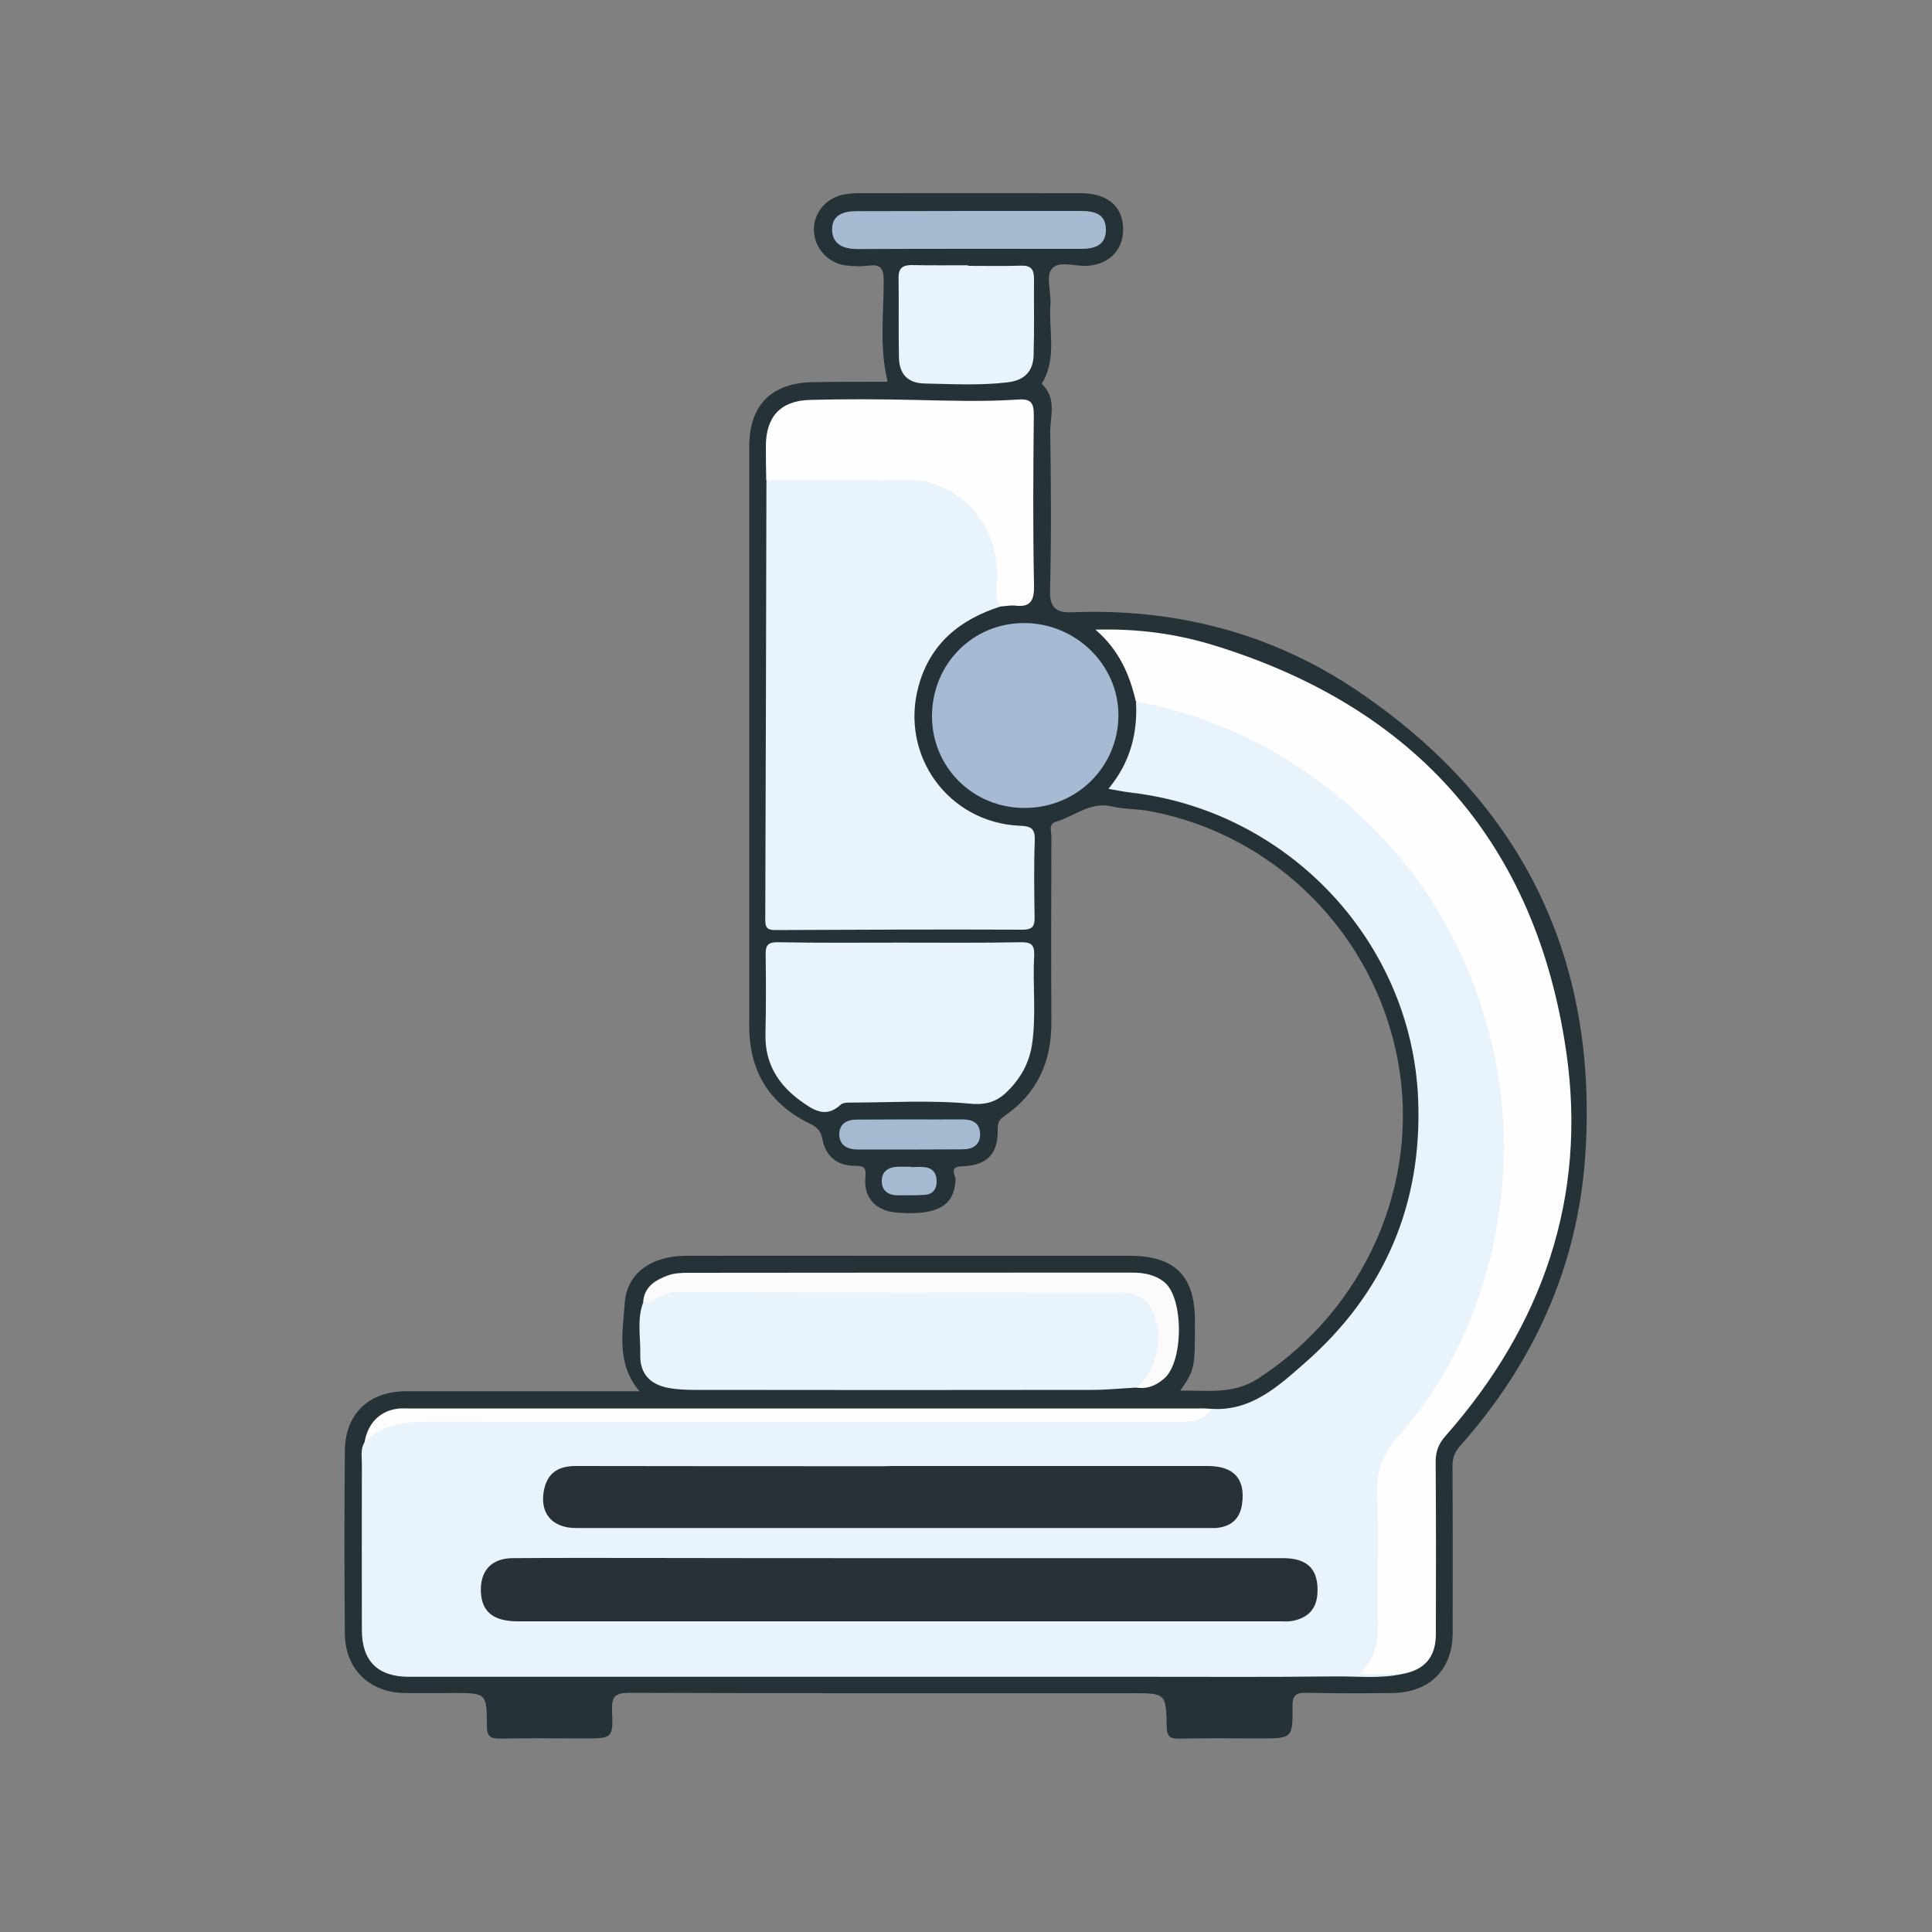 <?xml version="1.0" encoding="utf-8"?>
<!-- Generator: Adobe Illustrator 27.9.0, SVG Export Plug-In . SVG Version: 6.00 Build 0)  -->
<svg version="1.1" id="图层_1" xmlns="http://www.w3.org/2000/svg" xmlns:xlink="http://www.w3.org/1999/xlink" x="0px" y="0px"
	 viewBox="0 0 100 100" style="enable-background:new 0 0 100 100;" xml:space="preserve">
<rect x="0" y="0" width="100" height="100" fill="#808080" stroke="none"/>
<style type="text/css">
	.st0{fill:#253238;}
	.st1{fill:#E9F3FB;}
	.st2{fill:#FEFEFE;}
	.st3{fill:#A6BBD3;}
	.st4{fill:#FBFBFC;}
	.st5{fill:#FDFDFE;}
	.st6{fill:#A6BBD2;}
	.st7{fill:#A5BAD1;}
	.st8{fill:#A6BAD2;}
	.st9{fill:#2A3038;}
</style>
<g>
	<path class="st0" d="M45.94,19.74c-0.43-1.75-0.2-3.48-0.2-5.2c0-0.68-0.17-0.87-0.81-0.79c-0.34,0.05-0.7,0.03-1.06,0
		c-0.96-0.08-1.69-0.85-1.74-1.79c-0.05-0.92,0.63-1.74,1.59-1.9c0.23-0.04,0.46-0.06,0.7-0.06c3.84,0,7.68-0.01,11.52,0
		c1.35,0,2.14,0.65,2.19,1.76c0.06,1.13-0.7,1.93-1.86,2c-0.63,0.04-1.48-0.3-1.84,0.17c-0.3,0.38-0.02,1.18-0.06,1.8
		c-0.1,1.33,0.32,2.7-0.36,3.98c-0.03,0.06-0.13,0.13-0.03,0.22c0.71,0.71,0.38,1.62,0.38,2.43c0.04,2.75,0.06,5.51-0.01,8.26
		c-0.02,0.94,0.45,1.1,1.15,1.07c5.4-0.21,10.42,1.1,14.87,4.14c8.44,5.75,12.38,13.81,11.68,24.02c-0.4,5.74-2.68,10.73-6.5,15.02
		c-0.27,0.31-0.37,0.61-0.37,1.02c0.02,2.87,0.01,5.74,0.01,8.61c0,1.92-1.18,3.1-3.12,3.13c-1.46,0.02-2.94,0.02-4.4-0.01
		c-0.53-0.01-0.78,0.06-0.77,0.7c0.02,1.66-0.02,1.66-1.69,1.66c-1.38,0-2.76-0.02-4.14,0.01c-0.46,0.01-0.67-0.06-0.68-0.61
		c-0.03-1.74-0.06-1.74-1.78-1.74c-8.68,0-17.36,0.01-26.04-0.02c-0.75,0-0.92,0.21-0.89,0.92c0.06,1.44,0.02,1.44-1.46,1.44
		c-1.44,0-2.87-0.02-4.31,0.01c-0.51,0.01-0.71-0.1-0.71-0.67c0-1.69-0.03-1.69-1.75-1.69c-0.85,0-1.7,0.02-2.55,0
		c-1.78-0.04-3.03-1.24-3.05-3.05c-0.03-3.17-0.03-6.34,0-9.49c0.02-1.92,1.25-3.08,3.18-3.08c3.98,0,7.97,0,12.07,0
		c-1.21-1.43-0.87-3.06-0.76-4.59c0.11-1.52,1.38-2.41,3.15-2.42C39,64.99,42.49,65,45.98,65c4.16,0,8.33,0,12.49,0
		c2.34,0,3.38,1.04,3.38,3.36c0,2.5,0,2.5-0.76,3.62c1.43-0.03,2.73,0.22,4.05-0.64c5.5-3.57,8.4-10.09,7.21-16.46
		c-1.22-6.52-6.33-11.67-12.81-12.89c-0.66-0.13-1.35-0.1-2-0.25c-1.13-0.26-1.94,0.52-2.9,0.8c-0.38,0.11-0.22,0.5-0.22,0.77
		c-0.01,3.19-0.02,6.39,0,9.58c0.01,2.05-0.72,3.71-2.44,4.88c-0.28,0.19-0.35,0.37-0.34,0.71c0.02,1.21-0.51,1.8-1.7,1.88
		c-0.39,0.02-0.72,0.01-0.51,0.55c0.05,0.13,0.02,0.29,0,0.43c-0.16,1.15-1.07,1.58-3.04,1.42c-1.04-0.08-1.69-0.76-1.6-1.79
		c0.04-0.48,0-0.63-0.54-0.63c-0.9,0.01-1.51-0.48-1.68-1.37c-0.08-0.42-0.26-0.62-0.65-0.81c-2.1-1.02-3.14-2.71-3.14-5.05
		c0-10,0-19.99,0-29.99c0-2.15,1.14-3.3,3.3-3.34c1.26-0.02,2.52-0.02,3.78-0.02C45.87,19.78,45.9,19.76,45.94,19.74z"/>
	<path class="st1" d="M72.6,86.64c-1.15,0.26-2.32,0.12-3.48,0.13c-3.25,0.04-6.5,0.02-9.75,0.02c-8.85,0-17.69,0-26.53,0
		c-3.9,0-7.79,0-11.68,0c-1.61,0-2.43-0.82-2.43-2.42c0-2.87-0.01-5.74,0-8.61c0-0.38-0.08-0.77,0.14-1.11
		c0.42-0.81,1.12-1.14,1.98-1.26c0.58-0.07,1.17-0.08,1.75-0.08c12.57,0,25.12,0,37.69,0c0.82,0,1.64,0,2.4-0.39
		c2.06,0.14,3.46-1.16,4.82-2.35c4.15-3.62,6.13-8.25,5.89-13.74c-0.36-8.11-6.72-14.84-14.82-15.8c-0.37-0.04-0.74-0.12-1.21-0.2
		c1.12-1.34,1.52-2.86,1.43-4.51c0.37-0.28,0.74-0.07,1.09,0.01c9.68,2.3,16.89,10.37,18.01,20.28c0.75,6.61-0.94,12.56-5.17,17.71
		c-0.86,1.04-1.27,2.06-1.21,3.42c0.1,2.05,0.02,4.1,0.03,6.15c0.01,0.83-0.01,1.64-0.56,2.37C71.53,86.54,72.17,86.16,72.6,86.64z"
		/>
	<path class="st1" d="M51.79,31.39c-2.1,0.67-3.65,1.92-4.25,4.14c-0.97,3.57,1.55,7.05,5.24,7.21c0.59,0.02,0.8,0.14,0.78,0.77
		c-0.05,1.31-0.03,2.63-0.01,3.95c0.01,0.47-0.09,0.66-0.62,0.66c-4.25-0.02-8.49,0-12.73,0.02c-0.37,0-0.59-0.02-0.59-0.5
		c0.03-7.58,0.04-15.17,0.06-22.74c0.34-0.31,0.76-0.26,1.17-0.26c1.99-0.01,3.98-0.01,5.97,0c2.62,0.01,4.58,1.66,4.99,4.25
		C51.93,29.69,51.94,30.55,51.79,31.39z"/>
	<path class="st2" d="M72.6,86.64c-0.66,0-1.33,0-2.22,0c0.91-0.91,0.96-1.87,0.94-2.89c-0.04-2.11,0.06-4.22-0.04-6.33
		c-0.06-1.18,0.25-2.11,1.03-3c2.62-2.94,4.25-6.41,5.03-10.25c0.98-4.82,0.51-9.49-1.4-14.05c-1.24-2.96-3.04-5.54-5.34-7.72
		c-3.33-3.15-7.26-5.25-11.81-6.1c-0.32-1.38-0.86-2.65-2.09-3.71c2.22-0.06,4.22,0.22,6.16,0.82
		c10.44,3.22,16.65,10.26,18.21,21.04c1.09,7.49-1.22,14.17-6.23,19.85c-0.38,0.42-0.54,0.84-0.53,1.4
		c0.02,2.96,0.02,5.92,0.01,8.88C74.32,85.77,73.74,86.43,72.6,86.64z"/>
	<path class="st1" d="M58.82,71.82c-0.76,0.04-1.52,0.12-2.28,0.12c-6.86,0.01-13.72,0.01-20.58,0c-0.46,0-0.94-0.02-1.4-0.11
		c-0.94-0.18-1.45-0.77-1.42-1.71c0.02-0.9-0.18-1.82,0.15-2.7c0.55-0.55,1.22-0.78,1.99-0.78c7.47-0.01,14.95-0.02,22.42,0.01
		c1.64,0.01,2.4,0.81,2.44,2.46c0.01,0.35,0.01,0.7-0.02,1.06C60.05,70.99,59.7,71.61,58.82,71.82z"/>
	<path class="st1" d="M46.59,48.79c2.08,0,4.16,0.02,6.25-0.02c0.54-0.01,0.71,0.14,0.69,0.69c-0.09,1.54,0.12,3.1-0.12,4.65
		c-0.14,0.86-0.53,1.61-1.13,2.24c-0.54,0.58-1.07,0.86-2.02,0.78c-2.1-0.2-4.22-0.06-6.33-0.06c-0.14,0-0.32,0.02-0.42,0.11
		c-0.79,0.74-1.46,0.24-2.1-0.22c-1.15-0.84-1.82-1.94-1.79-3.42c0.03-1.38,0.03-2.75,0.01-4.14c-0.01-0.49,0.14-0.64,0.64-0.63
		C42.38,48.81,44.49,48.79,46.59,48.79z"/>
	<path class="st2" d="M51.79,31.39c-0.38-0.56-0.16-1.19-0.18-1.78c-0.04-2.02-1.19-3.74-3.06-4.49c-0.43-0.18-0.88-0.26-1.36-0.26
		c-2.51,0.02-5.02,0.01-7.53,0.01c-0.01-0.58-0.02-1.17-0.02-1.75c0-1.54,0.74-2.37,2.26-2.42c1.82-0.05,3.63-0.04,5.44,0
		c1.78,0.04,3.57,0.1,5.35-0.02c0.7-0.05,0.82,0.19,0.82,0.82c-0.03,2.93-0.05,5.86,0.01,8.77c0.02,0.83-0.18,1.19-1.03,1.07
		C52.26,31.33,52.03,31.38,51.79,31.39z"/>
	<path class="st3" d="M53.05,41.82c-2.68,0.01-4.81-2.1-4.81-4.75c0-2.69,2.1-4.82,4.75-4.82c2.7-0.01,4.92,2.18,4.9,4.81
		C57.86,39.71,55.73,41.81,53.05,41.82z"/>
	<path class="st1" d="M50.11,13.76c0.91,0,1.82,0.02,2.73-0.01c0.51-0.02,0.68,0.19,0.68,0.66c-0.01,1.32,0.02,2.64-0.02,3.96
		c-0.02,0.88-0.5,1.32-1.35,1.42c-1.43,0.17-2.87,0.09-4.3,0.06c-0.86-0.02-1.3-0.48-1.32-1.33c-0.03-1.38,0-2.75-0.02-4.14
		c-0.01-0.5,0.22-0.67,0.7-0.66c0.97,0.02,1.94,0.01,2.9,0.01C50.11,13.75,50.11,13.76,50.11,13.76z"/>
	<path class="st4" d="M58.82,71.82c1.13-0.87,1.5-2.97,0.71-4.18c-0.34-0.54-0.9-0.74-1.5-0.74c-7.69-0.01-15.38,0.01-23.08-0.02
		c-0.65,0-1.03,0.59-1.66,0.52c0.05-0.8,0.63-1.14,1.27-1.38c0.32-0.12,0.69-0.14,1.03-0.14c7.67-0.01,15.34-0.01,23.01-0.01
		c0.59,0,1.17,0.1,1.65,0.48c1.05,0.82,1.02,4.26-0.05,5.05C59.81,71.73,59.35,71.91,58.82,71.82z"/>
	<path class="st5" d="M62.69,72.92c-0.39,0.65-1.02,0.68-1.69,0.68c-12.92-0.01-25.84,0-38.75-0.01c-1.26,0-2.44,0.1-3.38,1.06
		c0.17-1.03,0.86-1.69,1.86-1.75c0.12-0.01,0.23,0,0.35,0c13.67,0,27.34,0,41.01,0C62.28,72.89,62.49,72.91,62.69,72.92z"/>
	<path class="st6" d="M50.14,10.92c1.94,0,3.87,0,5.81,0c0.68,0,1.29,0.14,1.29,0.96c0.01,0.81-0.58,1-1.26,1
		c-3.87,0-7.73-0.01-11.61,0.01c-0.71,0-1.28-0.24-1.3-0.98c-0.02-0.78,0.57-0.98,1.27-0.98C46.28,10.93,48.21,10.92,50.14,10.92z"
		/>
	<path class="st7" d="M47.11,57.94c0.88,0,1.75,0.01,2.63,0c0.52-0.01,0.96,0.12,0.99,0.73c0.02,0.6-0.39,0.82-0.91,0.82
		c-1.81,0.01-3.62,0.01-5.42,0.01c-0.54,0-0.96-0.23-0.96-0.79c0-0.56,0.42-0.78,0.97-0.76C45.3,57.95,46.21,57.94,47.11,57.94z"/>
	<path class="st8" d="M47.14,60.41c0.26,0,0.53-0.03,0.78,0.01c0.41,0.07,0.57,0.37,0.56,0.76c-0.01,0.37-0.2,0.63-0.57,0.66
		c-0.46,0.04-0.93,0.02-1.39,0.03c-0.51,0.01-0.88-0.21-0.88-0.74c0-0.53,0.38-0.74,0.89-0.74c0.2,0,0.41,0,0.61,0
		C47.14,60.39,47.14,60.4,47.14,60.41z"/>
	<path class="st9" d="M46.56,80.65c6.62,0,13.24,0,19.86,0c1.28,0,1.84,0.6,1.77,1.83c-0.05,0.83-0.52,1.27-1.3,1.42
		c-0.2,0.04-0.41,0.02-0.62,0.02c-13.15,0-26.31,0-39.46,0c-1.27,0-1.88-0.49-1.92-1.54c-0.04-1.07,0.54-1.72,1.63-1.73
		c2.31-0.02,4.63-0.01,6.94-0.01C37.82,80.65,42.19,80.65,46.56,80.65z"/>
	<path class="st9" d="M46.34,75.88c5.39,0,10.78,0,16.17,0c1.35,0,1.96,0.66,1.78,1.96c-0.1,0.73-0.52,1.15-1.26,1.24
		c-0.11,0.02-0.23,0.01-0.35,0.01c-10.96,0-21.92,0-32.87,0c-1.28,0-1.93-0.83-1.63-2.07c0.21-0.85,0.8-1.14,1.63-1.14
		c5.34,0.01,10.66,0.01,16,0.01C45.99,75.88,46.17,75.88,46.34,75.88z"/>
</g>
</svg>
